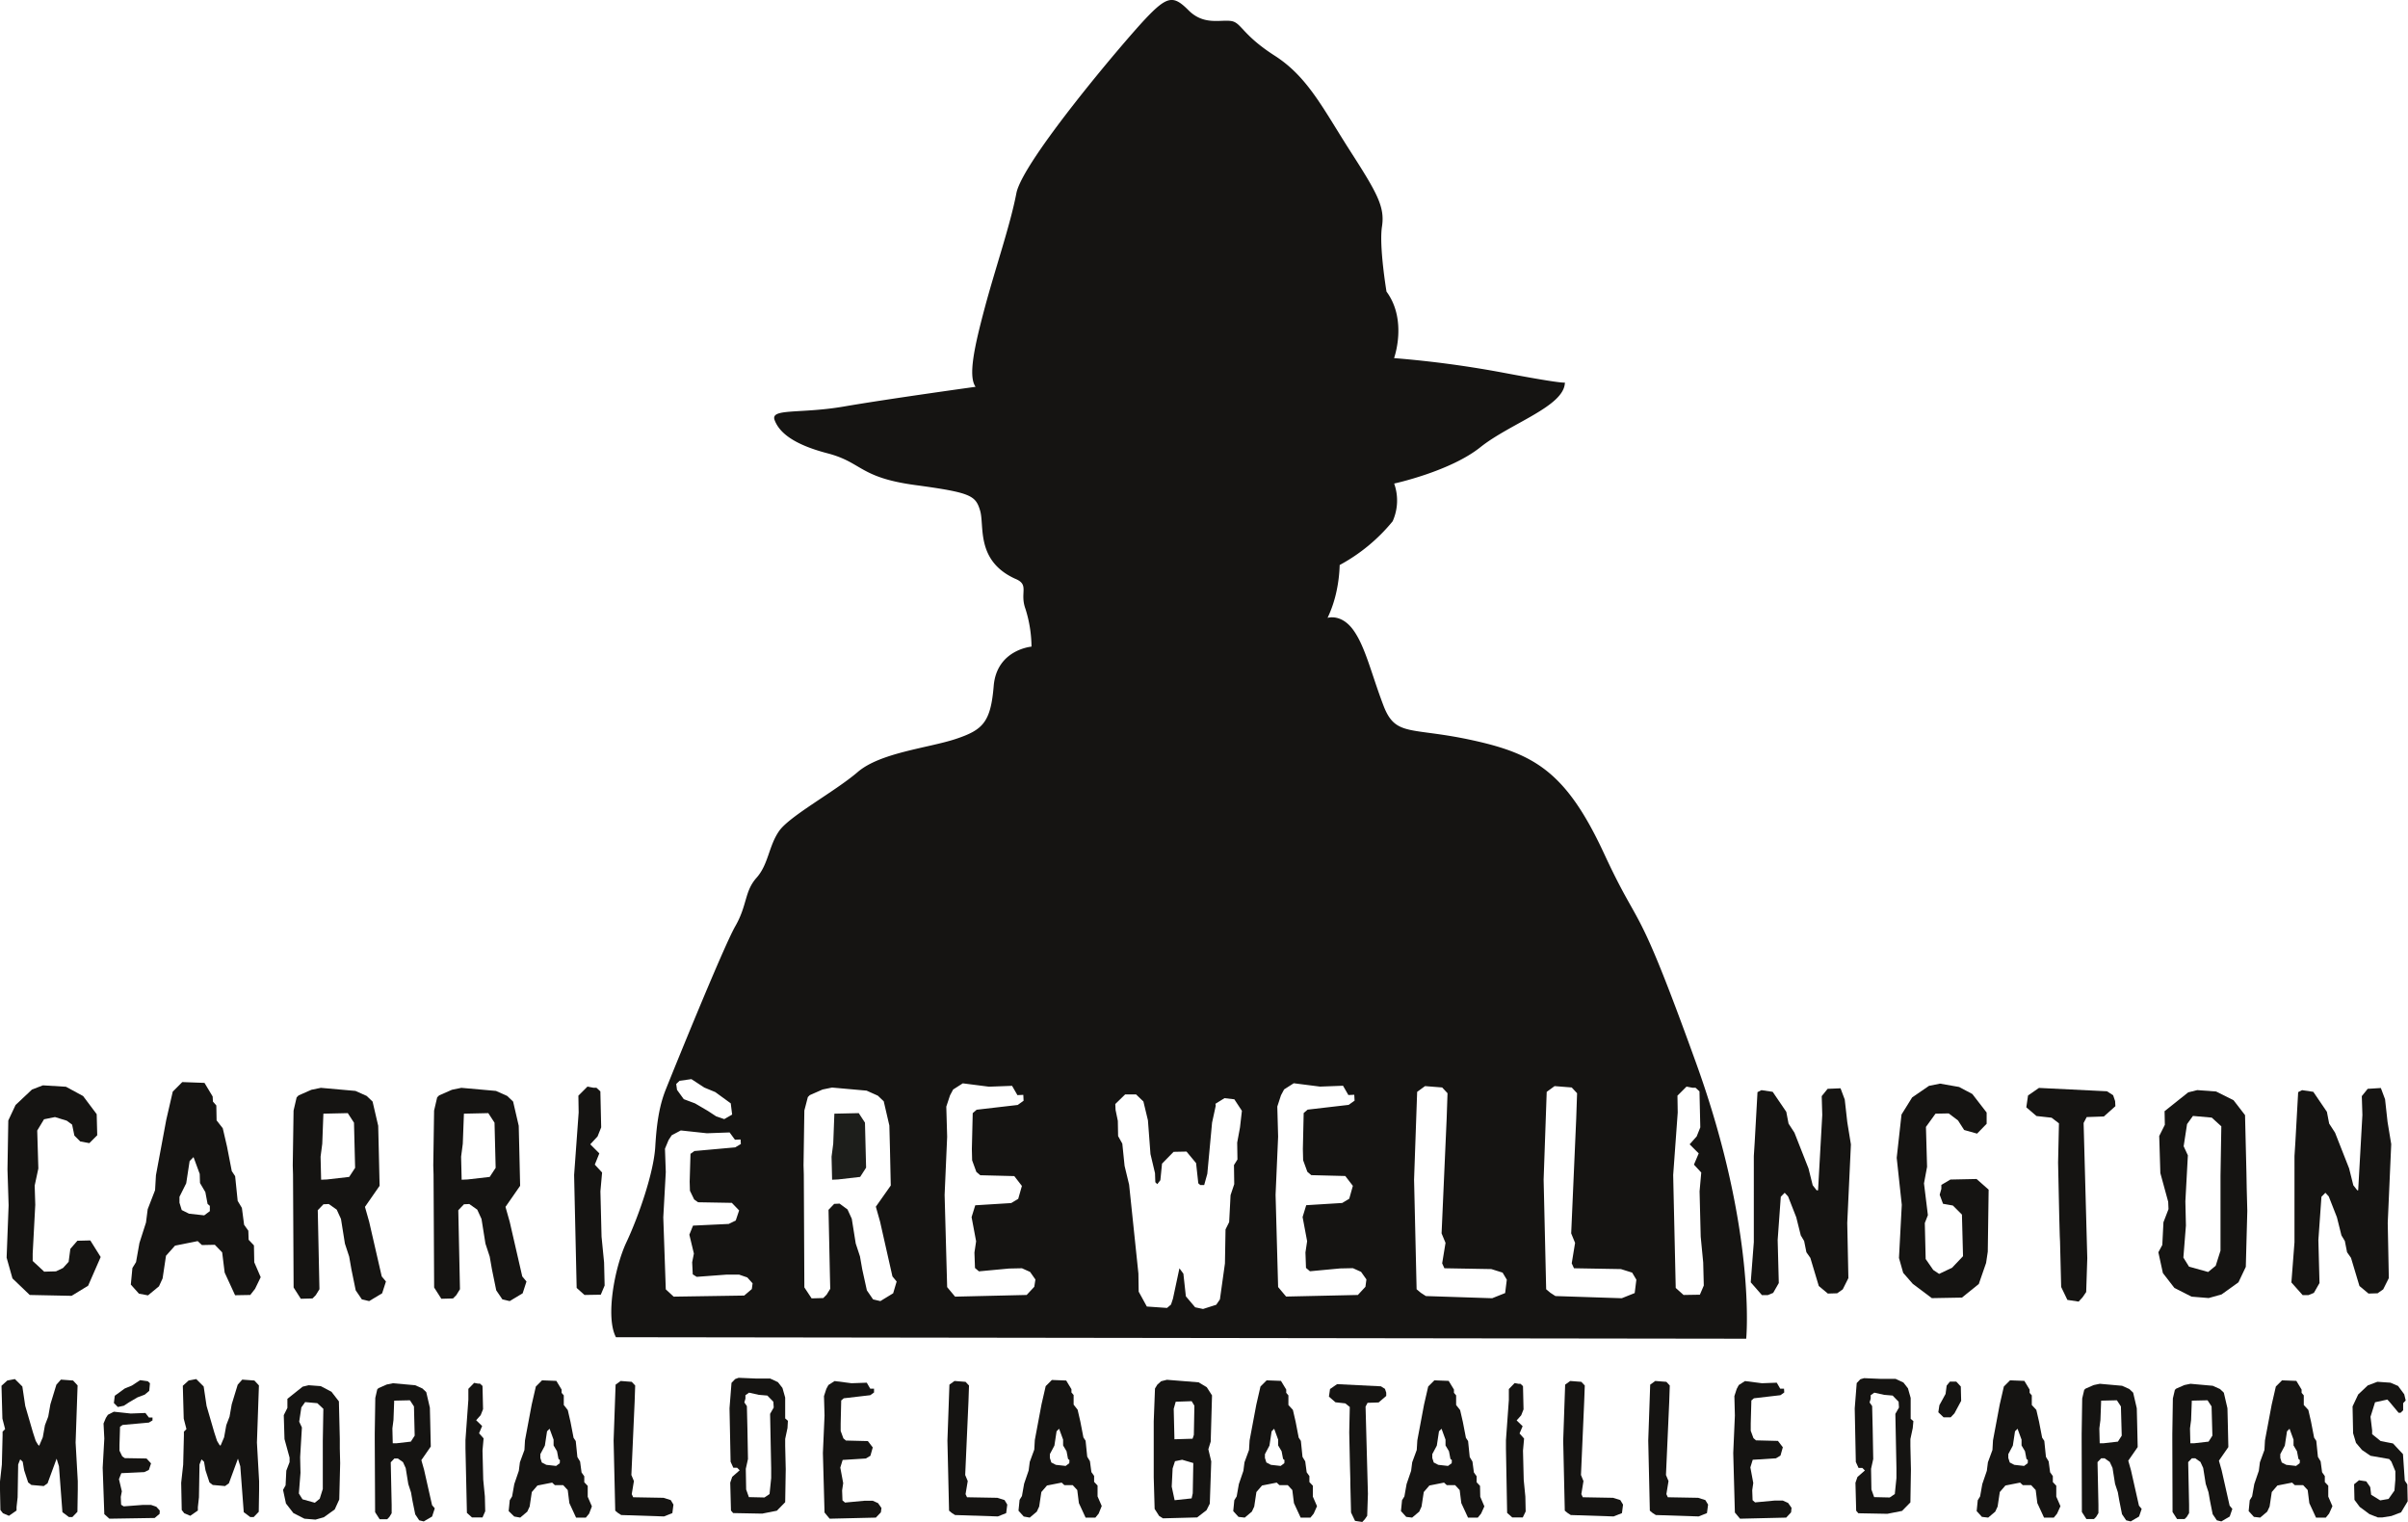 <svg id="Calque_2" data-name="Calque 2" xmlns="http://www.w3.org/2000/svg" viewBox="0 0 531.2 335.71"><defs><style>.cls-1{fill:#151412;}.cls-2{fill:#1d1e1b;}</style></defs><path class="cls-1" d="M46.23,302.61l-3.65,2.23-9.23-.19L29.54,301l-1.29-4.58.44-11.54-.25-7.93.18-10.79,1.6-3.41,3.62-3.41,2.41-.93,5.09.31,3.78,2.05,3,4,.12,4.65-1.74,1.74-2-.37L43.2,269.5l-.5-2.42-1.18-.87-2.6-.8-2.42.49L35,268.38l.25,8.37-.81,3.78.13,4.22L34,295.54v1.61l2.54,2.36,2.6-.07,1.55-.74,1.24-1.36.38-2.86,1.55-1.79,2.85-.07L49,296.28Z" transform="translate(-26.79 -19.01)"/><path class="cls-1" d="M83.06,303.29,82,304.65l-3.35.06-2.3-5-.55-4.46-1.62-1.67-2.85.06-.93-.87-5,1L63.41,296l-.75,5-.8,1.74-2.42,2-2-.38-1.79-2L56,298.7l.8-1.3.75-4.22L59,288.66l.37-2.92L61,281.53l.19-3.29L63.47,266l1.43-6.2,2.1-2.11,4.9.18,1.8,3,.06,1.12.75.86.06,3.29,1.36,1.74.93,4,1.06,5.45.74,1.12.56,5.45.93,1.55.49,3.72.93,1.31.07,2,1.17,1.24.07,3.72,1.42,3.29ZM73.08,285l-.5-.44-.49-2.6-1.18-2-.06-2-1.37-3.72-.86.87-.75,4.9L66.38,283v1.3l.5,1.62,1.61.8,3.35.37,1.24-.93Z" transform="translate(-26.79 -19.01)"/><path class="cls-1" d="M111.09,304.28,108.23,306l-1.61-.37-1.36-2-.94-4.59-.5-2.85-.94-2.86-.87-5.45-.94-2.05-1.75-1.24-1.18.06-1.25,1.31.31,14.57.06,2.85-.8,1.3-.73.74-2.58.07L91.56,303l-.13-24.93-.06-2,.18-12.09.68-2.92.43-.43,2.82-1.24,2.09-.43,7.63.68,2.48,1.11,1.3,1.24,1.24,5.34.12,5,.19,8.24-3.23,4.65.93,3.29L111,300.56l.93,1.12Zm-6.21-37.63-1.37-2.11-5.38.12-.25,6.64-.37,2.85.12,5.08,1.32-.06,4.87-.56,1.31-2Z" transform="translate(-26.79 -19.01)"/><path class="cls-1" d="M142.09,304.28,139.23,306l-1.61-.37-1.36-2-.94-4.59-.5-2.85-.94-2.86-.87-5.45-.94-2.05-1.75-1.24-1.18.06-1.25,1.31.31,14.57.06,2.85-.8,1.3-.73.74-2.58.07L122.56,303l-.13-24.93-.06-2,.18-12.09.68-2.92.43-.43,2.82-1.24,2.09-.43,7.63.68,2.48,1.11,1.3,1.24,1.24,5.34.12,5,.19,8.24-3.23,4.65.93,3.29L142,300.56l.93,1.12Zm-6.21-37.63-1.37-2.11-5.38.12-.25,6.64-.37,2.85.12,5.08,1.32-.06,4.87-.56,1.31-2Z" transform="translate(-26.79 -19.01)"/><path class="cls-1" d="M159.32,304.59l-3.59.06L154,303.1l-.5-22.07-.06-2.85,1-13.77-.06-3.72,2-2,1.3.25h.68l.87.8.18,7.94-.8,2L157,271.42l2,2-1,2.48,1.61,1.74-.37,4.15.25,10,.56,5.7.12,5.08Z" transform="translate(-26.79 -19.01)"/><path class="cls-2" d="M372,103.3v.06C372.06,103.34,372,103.3,372,103.3Z" transform="translate(-26.79 -19.01)"/><path class="cls-1" d="M401,253.64C387.42,216,389,225.3,380.65,207.3s-15.33-22-29-25-17-.66-19.67-7.66-4-13-6.66-16.67-5.67-2.67-5.67-2.67a26.72,26.72,0,0,0,2-6,31.76,31.76,0,0,0,.67-5.66A39,39,0,0,0,334,134a11.18,11.18,0,0,0,.34-8.33s12.33-2.67,19-8,18.57-9,18.66-14.28c-.25.07-2.07,0-13-2.06A232.2,232.2,0,0,0,334.32,98s3-8.33-1.67-14.67c0,0-1.67-10-1-14.33s-1-7.33-7-16.67S315.32,36,308,31.3s-7.33-7.33-9.66-7.66-6,1-9.34-2.34-4.66-3.33-9.66,2-27,31.34-28.34,38.34S246.32,78.3,244,87s-3.66,15-2,17.33c0,0-19.33,2.67-29,4.34s-16.33.33-15.33,3,4,5.33,11.67,7.33,7,5.33,19.33,7S242,128.3,243,131.64s-1,11,7.67,15c3.33,1.33,1,3,2.33,6.66a28.55,28.55,0,0,1,1.34,8.34s-7.67.66-8.34,8.66S243.65,180,237.65,182,221,185,216,189.3s-15,9.67-17.33,13-2.33,7.34-5,10.34-2,6-4.67,10.66-14,32.67-15.33,36-2,7-2.33,12.67-3.67,15.33-6.34,21-4.66,16.67-2.33,21L412,314.3S414.32,290.64,401,253.64Zm-224.3,3.77,2.61-.37,2.85,1.86,2.42,1,3.41,2.48.31,2.48-1.74,1-1.8-.62-1.8-1.18-2.85-1.67-2.48-.93-1.49-2.05-.18-1.3Zm15.94,45.94-1.68,1.43-15.56.24-1.74-1.61-.55-15.87.55-10-.18-5.15.8-1.92.69-1.05,2-1.06,5.77.62,5-.18,1.18,1.61,1.24-.06.06,1-1.24.74-9,.81-.87.62-.18,6.14.06,2,.93,1.92.87.62,7.44.13,1.61,1.67-.75,2.23-1.55.75-7.87.37-.81,2,1,4.16-.38,1.92.13,2.67.87.55,6.57-.49h2.79l1.8.62,1.17,1.3Zm31.18.93L221,306l-1.61-.37-1.37-2L217,299l-.5-2.85-.94-2.86-.87-5.45-.94-2.05L212,284.5l-1.19.06-1.25,1.31.31,14.57.07,2.85-.8,1.3-.74.74-2.57.07-1.6-2.42-.12-24.93-.06-2,.18-12.09L205,261l.43-.43,2.82-1.24,2.09-.43,7.62.68,2.48,1.11,1.3,1.24,1.24,5.34.13,5,.18,8.24L220,285.18l.93,3.29,2.73,12.09.93,1.12Zm31.13-1.43-1.68,1.8-15.79.37-1.75-2.1-.56-20.34.56-12.83-.19-6.64.82-2.48.69-1.3,2.13-1.36,5.78.74,5.09-.19,1.18,2.05,1.3-.06.06,1.3-1.3.93-9.05,1.05-.87.75-.19,7.93.06,2.48.93,2.55.87.74,7.5.19,1.68,2.17-.81,2.85-1.55.93-7.93.49-.81,2.61,1,5.33-.37,2.48.12,3.41.87.74,6.64-.62,2.85-.06,1.8.81,1.17,1.67Zm45.38-35.15-.62,3.35.06,3.72L299,276l.06,4.21-.81,2.42-.31,5.95-.8,1.61-.13,7.51-1.11,7.93-.81,1.18-2.91.93-1.74-.37-2.05-2.42-.55-5-.87-1.18-1.43,6.7-.43,1.3-.87.74-4.46-.31-1.8-3.28-.06-4-2.05-19.6-1-4.15-.5-4.9-.93-1.67-.06-3.35-.5-2.42-.06-1.3,2.17-2.11h2.42l1.61,1.55,1,4.16.56,7.44,1,4.21.07,2,.43.43.68-.87.37-3.66,2.55-2.6,2.85-.06,2.11,2.54.49,4.46.44.38h.86l.69-2.48,1.05-11.29.81-3.72-.07-.43,2-1.24,2.17.25,1.67,2.54ZM328,302.85l-1.67,1.8L310.5,305l-1.76-2.1-.56-20.34.56-12.83-.18-6.64.81-2.48.69-1.3,2.13-1.36,5.79.74,5.08-.19,1.18,2.05,1.3-.06.07,1.3-1.31.93-9.05,1.05-.87.75-.18,7.93.06,2.48.93,2.55.87.74,7.5.19,1.67,2.17-.8,2.85-1.55.93-7.94.49-.8,2.61,1,5.33-.37,2.48.12,3.41.87.74,6.63-.62,2.85-.06,1.8.81,1.18,1.67Zm30.82,1.38-2.86,1.14-14.63-.48-1.11-.72-.93-.78-.56-24.18.68-19.36,1.74-1.27,3.78.3,1.18,1.27-.19,5.59-1.12,25.32.87,2.1-.74,4.51.49,1.09,10.36.18,2.48.78.93,1.56Zm28.58,0-2.85,1.14-14.64-.48-1.11-.72-.93-.78-.56-24.18.68-19.36,1.74-1.27,3.78.3,1.18,1.27-.19,5.59-1.11,25.32.86,2.1-.74,4.51.5,1.09,10.35.18,2.48.78.93,1.56Zm14.38.36-3.6.06-1.73-1.55-.5-22.07-.06-2.85,1-13.77-.06-3.72,2-2,1.31.25h.68l.87.8.18,7.94-.8,2-1.55,1.74,2,2-1.05,2.48,1.61,1.74-.37,4.15.25,10,.55,5.7.13,5.08Z" transform="translate(-26.79 -19.01)"/><polygon class="cls-2" points="189.44 245.53 184.06 245.65 183.81 252.28 183.44 255.14 183.56 260.22 184.87 260.16 189.75 259.6 191.06 257.56 190.81 247.63 189.44 245.53"/><path class="cls-1" d="M434.29,288.78l.25,12.15-1.24,2.48-1.24.87-2.05.06-2-1.67-1.86-6.2-.87-1.24-.5-2.48-.74-1.24-1-4-1.8-4.59-.75-.81-.86.87-.69,9.55.25,9.49-1.24,2.17-1.18.49h-1.3L413,301.86l.68-8.86V274l.19-3,.62-11.09.87-.44,2.48.37,3,4.41.5,2.6,1.3,2,3.1,7.88.93,3.72.87,1.11h.31l.93-16.61-.12-4.16,1.3-1.61,2.85-.12.93,2.48.56,5,.8,4.9Z" transform="translate(-26.79 -19.01)"/><path class="cls-1" d="M465.29,295.1l-.37,2.48-1.61,4.65-3.72,3-6.64.12-4.21-3.16-2.11-2.42-.93-3.28.62-11.72L445.2,274.4l1.06-9.55,2.35-3.78,3.72-2.55,2.42-.49,4.22.74,2.91,1.55,3.16,4.09v2.48l-2.11,2.17-2.85-.8-1.36-2.11-2.05-1.55-2.91.06-2.11,2.92.25,8.8-.68,3.66.86,7-.68,1.74.19,7.94,1.67,2.41,1.3.87,2.86-1.36,2.41-2.54-.24-9.18-2-2-2.17-.38-.74-2,.37-1.3v-.87l2-1.18,5.77-.12,2.66,2.35Z" transform="translate(-26.79 -19.01)"/><path class="cls-1" d="M490.9,265.28l-3.79.13-.68,1.3.81,29.82L487,304l-.81,1.18-.86.93-2.48-.37-1.37-2.85-.25-10-.06-1.3-.12-4.46-.25-11.66.19-8.68-1.62-1.24-3.34-.37-2.24-1.92.38-2.61,2.41-1.67,15,.74,1.36.87.44,1.3.06,1.12Z" transform="translate(-26.79 -19.01)"/><path class="cls-1" d="M522.21,298.45l-1.62,3.41-3.72,2.67-2.85.8-3.78-.31-3.78-1.92-2.54-3.28-1-4.59.87-1.61.25-5,1.12-2.91-.07-1.61-1.73-6.33-.25-8.18,1.24-2.48-.06-3,5.21-4.15,2-.5,4.16.31,3.84,1.92,2.54,3.29.31,12.77.06,3.35.13,5Zm-7.51-32.92-4.15-.37-1.3,1.8-.75,4.89.93,2L508.88,284l.12,5.33-.56,7.07,1.24,2,4.22,1.18,1.67-1.37,1.06-3.34V278.3l.18-10.85Z" transform="translate(-26.79 -19.01)"/><path class="cls-1" d="M553.52,288.78l.24,12.15-1.24,2.48-1.24.87-2,.06-2-1.67-1.86-6.2-.87-1.24-.49-2.48-.75-1.24-1-4-1.8-4.59-.74-.81-.87.87-.68,9.55.25,9.49-1.24,2.17-1.18.49h-1.3l-2.48-2.79.68-8.86V274l.19-3,.62-11.09.86-.44,2.48.37,3,4.41.5,2.6,1.3,2,3.1,7.88.93,3.72.87,1.11H547l.93-16.61-.13-4.16,1.3-1.61L552,259l.93,2.48.55,5,.81,4.9Z" transform="translate(-26.79 -19.01)"/><path class="cls-1" d="M43.87,352.48l-1.12,1.16H42l-1.44-1.08-.76-10.12-.52-1.68-2,5.44-.84.6-2.72-.24L33,346l-.88-2.68-.32-1.88-.56-.52-.44,1.12-.12,7.24-.24,2.16,0,.76-1.68,1.16-1.32-.56-.56-.72-.12-6,.44-4,.16-6.44,0-.84.56-.56-.6-2.32-.2-7.24,1.28-1.16,1.68-.32,1.64,1.64.64,4.28L34.07,335l.6,1.84.48.8.28.28.8-1.88.48-2.68.72-1.88.48-2.72,1.32-4.32,1-1.12,2.68.2,1,1.08-.44,12.6.48,8.52,0,1.88Z" transform="translate(-26.79 -19.01)"/><path class="cls-1" d="M62,352.92l-1.08.92-10,.16-1.12-1-.36-10.24.36-6.44L49.63,333l.52-1.24.44-.68,1.32-.68,3.72.4,3.24-.12.76,1,.8,0,0,.64-.8.48-5.8.52-.56.4-.12,4,0,1.28.6,1.24.56.4,4.8.08,1,1.08-.48,1.44-1,.48-5.08.24-.52,1.32.64,2.68-.24,1.24.08,1.72.56.36,4.24-.32h1.8l1.16.4.76.84ZM59.71,325.8l-1,.84-1.6.6-1.84,1.08-1.16.76-1.32.28-.88-.88.2-1.6,2.2-1.6,1.56-.64,1.84-1.2,1.68.24.48.44Z" transform="translate(-26.79 -19.01)"/><path class="cls-1" d="M83.87,352.48l-1.12,1.16H82l-1.44-1.08-.76-10.12-.52-1.68-2,5.44-.84.6-2.72-.24L73,346l-.88-2.68-.32-1.88-.56-.52-.44,1.12-.12,7.24-.24,2.16,0,.76-1.68,1.16-1.32-.56-.56-.72-.12-6,.44-4,.16-6.44,0-.84.56-.56-.6-2.32-.2-7.24,1.28-1.16,1.68-.32,1.64,1.64.64,4.28L74.07,335l.6,1.84.48.8.28.28.8-1.88.48-2.68.72-1.88.48-2.72,1.32-4.32,1-1.12,2.68.2,1,1.08-.44,12.6.48,8.52,0,1.88Z" transform="translate(-26.79 -19.01)"/><path class="cls-1" d="M101.63,349.76l-1,2.2-2.4,1.72-1.84.52-2.44-.2-2.44-1.24-1.64-2.12-.64-3,.56-1,.16-3.24.72-1.88,0-1-1.12-4.08-.16-5.28.8-1.6,0-2,3.36-2.68,1.32-.32,2.68.2L99.91,326l1.64,2.12.2,8.24,0,2.16.08,3.24Zm-4.84-21.24-2.68-.24-.84,1.16-.48,3.16.6,1.28L93,340.44l.08,3.44-.36,4.56.8,1.28,2.72.76,1.08-.88.68-2.16V336.76l.12-7Z" transform="translate(-26.79 -19.01)"/><path class="cls-1" d="M122.11,353.52l-1.84,1.08-1-.24-.88-1.32-.61-3-.32-1.84-.6-1.84-.57-3.52-.6-1.32-1.13-.8-.77,0-.8.84.2,9.4,0,1.84-.52.84-.47.48-1.66,0-1-1.56-.08-16.08,0-1.32.12-7.8.43-1.88.28-.28,1.82-.8,1.35-.28,4.92.44,1.6.72.84.8.8,3.44.08,3.24.12,5.32-2.08,3,.6,2.12,1.76,7.8.6.72Zm-4-24.28-.89-1.36-3.47.08-.16,4.28-.24,1.84.08,3.28.85,0,3.14-.36.85-1.32Z" transform="translate(-26.79 -19.01)"/><path class="cls-1" d="M133.23,353.72l-2.32,0-1.12-1-.32-14.24,0-1.84.64-8.88,0-2.4,1.28-1.32.84.16h.44l.56.52.12,5.12-.52,1.32-1,1.12,1.32,1.28-.68,1.6,1,1.12-.24,2.68.16,6.44.36,3.68.08,3.28Z" transform="translate(-26.79 -19.01)"/><path class="cls-1" d="M156.75,352.88l-.72.88-2.16,0-1.48-3.2-.36-2.88-1-1.08-1.84,0-.6-.56-3.24.64-1.24,1.44-.48,3.2-.52,1.12-1.56,1.32-1.32-.24L139,352.32l.24-2.4.52-.84.48-2.72,1-2.92.24-1.88,1-2.72.12-2.12,1.48-7.88.92-4,1.36-1.36,3.16.12,1.16,1.92,0,.72.48.56,0,2.12.88,1.12.6,2.6.68,3.52.48.72.36,3.52.6,1,.32,2.4.6.84,0,1.32.76.8,0,2.4.92,2.12Zm-6.44-11.8-.32-.28-.32-1.68-.76-1.28,0-1.28-.88-2.4-.56.56-.48,3.16-1,1.88v.84l.32,1,1,.52,2.16.24.8-.6Z" transform="translate(-26.79 -19.01)"/><path class="cls-1" d="M175.11,352.77l-1.84.73-9.44-.31-.72-.46-.6-.5-.36-15.44.44-12.36,1.12-.81,2.44.19.76.81-.12,3.57-.72,16.17.56,1.34-.48,2.88.32.69,6.68.12,1.6.5.6,1Z" transform="translate(-26.79 -19.01)"/><path class="cls-1" d="M200.51,334,200,336.4l0,1.56.12,5.12-.12,7.28-1.84,1.88-3.24.64-6.4-.12-.48-.56-.16-6.16.44-1.28,1.64-1.44-.56-.56-.84,0-.6-1.32-.24-11.8.44-5.6.8-.84.76-.28,3.8.16,2.16,0h1l1.72.8,1,1.28.6,2.12,0,1.84,0,2v.76l.6.52Zm-3.12-5.8-1.32-1.36-1.88-.16-2.16-.48-.8.56v.76l-.24.84.56.8.12,5,.12,6.68-.48,2.16.08,4.56.6,1.68,3.44.08,1.12-.76.36-3.52,0-2.16-.24-12,.8-1.4Z" transform="translate(-26.79 -19.01)"/><path class="cls-1" d="M221.11,352.6,220,353.76l-10.19.24-1.13-1.36-.36-13.12.36-8.28-.12-4.28.52-1.6.45-.84,1.37-.88,3.74.48L218,324l.76,1.32.84,0,0,.84-.84.6-5.84.68-.56.48-.12,5.12,0,1.6.6,1.64.56.48,4.84.12,1.08,1.4-.52,1.84-1,.6-5.12.32-.52,1.68.64,3.44-.24,1.6.08,2.2.56.48,4.28-.4,1.84,0,1.16.52.76,1.08Z" transform="translate(-26.79 -19.01)"/><path class="cls-1" d="M248.75,352.77l-1.84.73-9.44-.31-.72-.46-.6-.5-.36-15.44.44-12.36,1.12-.81,2.44.19.76.81-.12,3.57-.72,16.17.56,1.34-.48,2.88.32.69,6.68.12,1.6.5.6,1Z" transform="translate(-26.79 -19.01)"/><path class="cls-1" d="M269.15,352.88l-.72.88-2.16,0-1.48-3.2-.36-2.88-1-1.08-1.84,0-.6-.56-3.24.64-1.24,1.44-.48,3.2-.52,1.12-1.56,1.32-1.32-.24-1.16-1.28.24-2.4.52-.84.48-2.72,1-2.92.24-1.88,1-2.72.12-2.12,1.48-7.88.92-4,1.36-1.36,3.16.12,1.16,1.92,0,.72.48.56,0,2.12.88,1.12.6,2.6.68,3.52.48.72.36,3.52.6,1,.32,2.4.6.84,0,1.32.76.8,0,2.4.92,2.12Zm-6.44-11.8-.32-.28-.32-1.68-.76-1.28,0-1.28-.88-2.4-.56.56-.48,3.16-1,1.88v.84l.32,1,1,.52,2.16.24.8-.6Z" transform="translate(-26.79 -19.01)"/><path class="cls-1" d="M293.87,337l-.52,1.68.64,2.68-.32,9.32-.72,1.44-2.07,1.6-7.54.2-.84-.52-1-1.56-.2-7,0-12.28.28-7.28.51-.84.84-.76,1.28-.32,7,.56L293,325l1.16,1.8Zm-6.3,4-1.58.32-.52,1.6-.2,4,.64,3,3.75-.4.25-1.12.12-6.68Zm2.1-12.92-3.52.12-.44,1.56.16,6.72,4-.12.28-.84.12-6.44Z" transform="translate(-26.79 -19.01)"/><path class="cls-1" d="M316.59,352.88l-.72.88-2.16,0-1.48-3.2-.36-2.88-1-1.08-1.84,0-.6-.56-3.24.64-1.24,1.44-.48,3.2-.52,1.12-1.57,1.32L300,353.6l-1.16-1.28.24-2.4.52-.84.48-2.72,1-2.92.24-1.88,1-2.72.13-2.12,1.48-7.88.92-4,1.36-1.36,3.16.12,1.16,1.92,0,.72.48.56,0,2.12L312,330l.6,2.6.68,3.52.48.72.36,3.52.6,1,.32,2.4.6.84,0,1.32.76.8,0,2.4.92,2.12Zm-6.44-11.8-.32-.28-.32-1.68-.76-1.28,0-1.28-.88-2.4-.56.56-.48,3.16-1,1.88v.84l.32,1,1,.52,2.15.24.81-.6Z" transform="translate(-26.79 -19.01)"/><path class="cls-1" d="M330.91,328.36l-2.44.08-.44.84.52,19.24-.16,4.84-.52.76-.56.6-1.6-.24-.88-1.84-.16-6.44,0-.84-.08-2.88-.16-7.52.12-5.6-1-.8-2.16-.24-1.44-1.24.24-1.68,1.56-1.08,9.67.48.89.56.28.84,0,.72Z" transform="translate(-26.79 -19.01)"/><path class="cls-1" d="M353.51,352.88l-.72.88-2.16,0-1.48-3.2-.36-2.88-1-1.08-1.84,0-.61-.56-3.23.64-1.24,1.44-.49,3.2-.51,1.12-1.57,1.32L337,353.6l-1.16-1.28.24-2.4.52-.84.48-2.72,1-2.92.24-1.88,1-2.72.13-2.12,1.48-7.88.92-4,1.36-1.36,3.15.12,1.17,1.92,0,.72.48.56,0,2.12.88,1.12.6,2.6.68,3.52.48.72.36,3.52.6,1,.32,2.4.6.84,0,1.32.75.8.05,2.4.91,2.12Zm-6.44-11.8-.32-.28-.32-1.68-.76-1.28,0-1.28-.88-2.4-.56.56-.48,3.16-1,1.88v.84l.32,1,1,.52,2.15.24.81-.6Z" transform="translate(-26.79 -19.01)"/><path class="cls-1" d="M362.71,353.72l-2.32,0-1.13-1L359,338.52l0-1.84.64-8.88,0-2.4,1.28-1.32.84.16h.44l.56.52.12,5.12-.52,1.32-1,1.12,1.32,1.28-.68,1.6,1,1.12-.24,2.68.16,6.44.36,3.68.07,3.28Z" transform="translate(-26.79 -19.01)"/><path class="cls-1" d="M384.59,352.77l-1.84.73-9.45-.31-.71-.46-.61-.5-.35-15.44.43-12.36,1.12-.81,2.45.19.76.81-.13,3.57-.71,16.17.55,1.34-.47,2.88.32.69,6.68.12,1.59.5.61,1Z" transform="translate(-26.79 -19.01)"/><path class="cls-1" d="M403.34,352.77l-1.83.73-9.45-.31-.72-.46-.6-.5-.35-15.44.43-12.36,1.12-.81,2.45.19.75.81-.12,3.57-.72,16.17.56,1.34-.47,2.88.32.69,6.68.12,1.59.5.61,1Z" transform="translate(-26.79 -19.01)"/><path class="cls-1" d="M421.9,352.6l-1.08,1.16-10.18.24-1.14-1.36-.36-13.12.36-8.28-.11-4.28.52-1.6.45-.84,1.37-.88,3.74.48,3.27-.12.76,1.32.84,0,.05.84-.85.6-5.84.68-.56.48L413,333l0,1.6.6,1.64.56.48,4.84.12,1.08,1.4-.52,1.84-1,.6-5.12.32-.52,1.68.64,3.44-.23,1.6.08,2.2.55.48,4.28-.4,1.84,0,1.16.52.76,1.08Z" transform="translate(-26.79 -19.01)"/><path class="cls-1" d="M448.74,334l-.52,2.44,0,1.56.12,5.12-.12,7.28-1.84,1.88-3.24.64-6.4-.12-.48-.56-.16-6.16.44-1.28,1.64-1.44-.56-.56-.84,0-.6-1.32-.24-11.8.44-5.6.8-.84L438,323l3.8.16,2.16,0h1l1.72.8,1,1.28.6,2.12,0,1.84,0,2v.76l.6.52Zm-3.12-5.8-1.32-1.36-1.88-.16-2.16-.48-.8.56v.76l-.24.84.56.8.12,5,.12,6.68-.48,2.16.08,4.56.6,1.68,3.44.08,1.12-.76.36-3.52,0-2.16-.24-12,.8-1.4Z" transform="translate(-26.79 -19.01)"/><path class="cls-1" d="M457.94,330.76l-.84.88-1.56,0-1.16-1.12.24-1.56,1.36-2.48.24-1.84.72-.88h1.4l1,1.08.08,3.16Z" transform="translate(-26.79 -19.01)"/><path class="cls-1" d="M480.58,352.88l-.72.88-2.16,0-1.48-3.2-.36-2.88-1-1.08-1.84,0-.6-.56-3.24.64-1.24,1.44-.48,3.2-.52,1.12-1.56,1.32L464,353.6l-1.16-1.28.24-2.4.52-.84.48-2.72,1-2.92.24-1.88,1-2.72.12-2.12,1.48-7.88.92-4,1.36-1.36,3.16.12,1.16,1.92,0,.72.48.56,0,2.12L476,330l.6,2.6.68,3.52.48.72.36,3.52.6,1,.32,2.4.6.84,0,1.32.76.8,0,2.4.92,2.12Zm-6.44-11.8-.32-.28-.32-1.68-.76-1.28,0-1.28-.88-2.4-.56.56-.48,3.16-1,1.88v.84l.32,1,1,.52,2.16.24.8-.6Z" transform="translate(-26.79 -19.01)"/><path class="cls-1" d="M498.66,353.52l-1.84,1.08-1-.24L494.9,353l-.6-3-.32-1.84-.61-1.84-.56-3.52-.61-1.32-1.13-.8-.76,0-.81.84.2,9.4,0,1.84-.51.84-.48.48-1.66,0-1-1.56L486,336.6l0-1.32.12-7.8.44-1.88.28-.28,1.82-.8,1.34-.28,4.92.44,1.6.72.84.8.8,3.44.08,3.24.12,5.32-2.08,3,.6,2.12,1.76,7.8.6.72Zm-4-24.28-.89-1.36-3.47.08-.16,4.28-.24,1.84.08,3.28.85,0L494,337l.84-1.32Z" transform="translate(-26.79 -19.01)"/><path class="cls-1" d="M518.66,353.52l-1.84,1.08-1-.24L514.9,353l-.6-3-.32-1.84-.61-1.84-.56-3.52-.61-1.32-1.13-.8-.76,0-.81.84.2,9.4,0,1.84-.51.84-.48.48-1.66,0-1-1.56L506,336.6l0-1.32.12-7.8.44-1.88.28-.28,1.82-.8,1.34-.28,4.92.44,1.6.72.84.8.8,3.44.08,3.24.12,5.32-2.08,3,.6,2.12,1.76,7.8.6.72Zm-4-24.28-.89-1.36-3.47.08-.16,4.28-.24,1.84.08,3.28.85,0L514,337l.84-1.32Z" transform="translate(-26.79 -19.01)"/><path class="cls-1" d="M540.58,352.88l-.72.88-2.16,0-1.48-3.2-.36-2.88-1-1.08-1.84,0-.6-.56-3.24.64-1.24,1.44-.48,3.2-.52,1.12-1.56,1.32L524,353.6l-1.16-1.28.24-2.4.52-.84.48-2.72,1-2.92.24-1.88,1-2.72.12-2.12,1.48-7.88.92-4,1.36-1.36,3.16.12,1.16,1.92,0,.72.48.56,0,2.12L536,330l.6,2.6.68,3.52.48.72.36,3.52.6,1,.32,2.4.6.84,0,1.32.76.8,0,2.4.92,2.12Zm-6.44-11.8-.32-.28-.32-1.68-.76-1.28,0-1.28-.88-2.4-.56.56-.48,3.16-1,1.88v.84l.32,1,1,.52,2.16.24.8-.6Z" transform="translate(-26.79 -19.01)"/><path class="cls-1" d="M556.46,352.6l-2.12.8-2,.32-1,0L549.5,353l-2.16-1.6-1.16-1.56-.08-3.44,1.08-.88,1.6.24.88,1.28.2,1.68,2,1.24,1.84-.32L555,347.8l.2-2.4,0-1.88-.88-2.12-.48-.56-4.12-.72-1.88-1.28-1.32-1.56-.64-2.12-.12-5.92L547,326.6l2.12-2,2.12-.8,2.88.2,1.68.72,1.36,1.84.32,1.36-.56.6,0,1.56-.56.56-.44,0-2-2.4-.48-.52-2.72.6-1,3.2.36,3,0,.84,1.88,1.52,2.72.52,2.2,2.36.4,5.84.56.84.08,3.72Z" transform="translate(-26.79 -19.01)"/></svg>